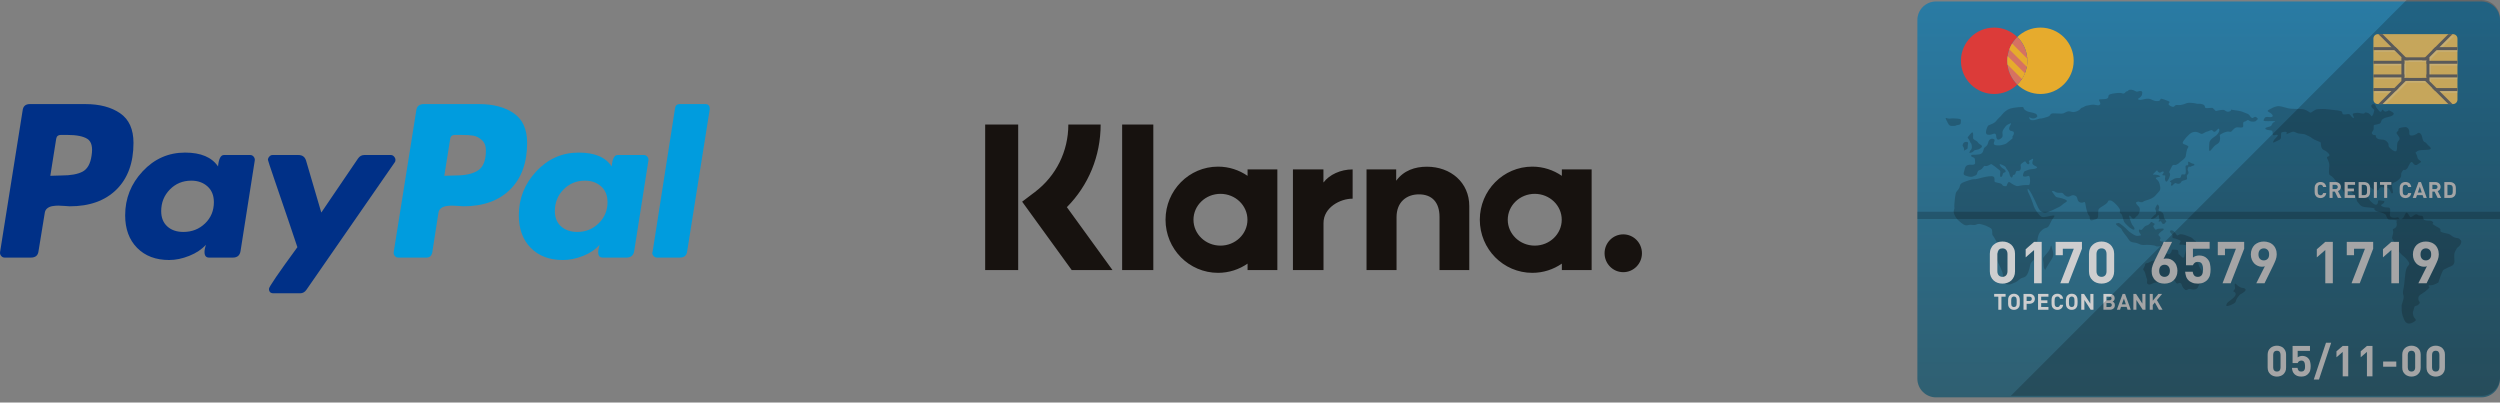 <svg width="236" height="38" viewBox="0 0 236 38" fill="none" xmlns="http://www.w3.org/2000/svg">
<rect x="0" y="0" width="236" height="38" fill="#808080" stroke="none"/>
<path d="M11.341 10.692C10.501 10.115 9.405 9.825 8.054 9.825H2.82C2.405 9.825 2.176 10.033 2.133 10.447L0.007 23.793C-0.015 23.924 0.017 24.044 0.105 24.153C0.192 24.262 0.301 24.316 0.432 24.316H2.918C3.354 24.316 3.594 24.11 3.638 23.695L4.226 20.097C4.248 19.922 4.324 19.781 4.455 19.672C4.586 19.563 4.75 19.491 4.946 19.459C5.142 19.426 5.327 19.41 5.502 19.41C5.676 19.41 5.883 19.421 6.124 19.443C6.363 19.464 6.516 19.475 6.582 19.475C8.457 19.475 9.929 18.947 10.998 17.889C12.066 16.831 12.601 15.365 12.601 13.489C12.601 12.202 12.181 11.27 11.341 10.692ZM8.643 14.699C8.533 15.463 8.25 15.964 7.792 16.204C7.334 16.444 6.68 16.564 5.829 16.564L4.75 16.596L5.306 13.096C5.349 12.857 5.491 12.737 5.731 12.737H6.353C7.225 12.737 7.858 12.862 8.25 13.113C8.643 13.364 8.773 13.893 8.643 14.699Z" fill="#003087"/>
<path d="M66.574 9.825H64.154C63.913 9.825 63.772 9.945 63.729 10.185L61.602 23.793L61.57 23.858C61.57 23.968 61.613 24.071 61.701 24.169C61.787 24.267 61.897 24.316 62.028 24.316H64.187C64.6 24.316 64.83 24.11 64.874 23.695L67 10.316V10.283C67 9.978 66.858 9.825 66.574 9.825Z" fill="#009CDE"/>
<path d="M37.33 15.092C37.33 14.983 37.286 14.879 37.2 14.781C37.112 14.683 37.014 14.634 36.905 14.634H34.386C34.146 14.634 33.95 14.743 33.798 14.961L30.33 20.064L28.891 15.157C28.782 14.809 28.542 14.634 28.171 14.634H25.718C25.608 14.634 25.51 14.683 25.424 14.781C25.336 14.879 25.293 14.983 25.293 15.092C25.293 15.136 25.505 15.779 25.93 17.022C26.356 18.265 26.814 19.606 27.304 21.046C27.795 22.485 28.051 23.248 28.073 23.335C26.285 25.778 25.391 27.086 25.391 27.26C25.391 27.544 25.532 27.686 25.816 27.686H28.335C28.575 27.686 28.771 27.577 28.924 27.359L37.265 15.321C37.309 15.277 37.33 15.201 37.33 15.092Z" fill="#003087"/>
<path d="M60.785 14.633H58.298C57.993 14.633 57.808 14.993 57.743 15.713C57.175 14.841 56.14 14.404 54.635 14.404C53.065 14.404 51.729 14.993 50.628 16.171C49.526 17.349 48.976 18.734 48.976 20.325C48.976 21.612 49.352 22.637 50.104 23.4C50.857 24.164 51.865 24.545 53.13 24.545C53.763 24.545 54.406 24.414 55.06 24.152C55.714 23.891 56.226 23.542 56.598 23.106C56.598 23.128 56.575 23.226 56.532 23.4C56.488 23.575 56.467 23.706 56.467 23.793C56.467 24.142 56.608 24.316 56.892 24.316H59.149C59.563 24.316 59.803 24.109 59.869 23.694L61.21 15.157C61.231 15.026 61.199 14.906 61.112 14.797C61.024 14.688 60.916 14.633 60.785 14.633ZM56.516 21.078C55.96 21.623 55.289 21.895 54.504 21.895C53.871 21.895 53.359 21.721 52.967 21.372C52.574 21.024 52.378 20.544 52.378 19.933C52.378 19.126 52.65 18.444 53.196 17.888C53.74 17.332 54.417 17.054 55.224 17.054C55.834 17.054 56.341 17.234 56.745 17.594C57.148 17.954 57.35 18.45 57.35 19.082C57.35 19.867 57.072 20.533 56.516 21.078Z" fill="#009CDE"/>
<path d="M23.624 14.633H21.138C20.833 14.633 20.648 14.993 20.582 15.713C19.993 14.841 18.957 14.404 17.474 14.404C15.904 14.404 14.568 14.993 13.467 16.171C12.366 17.349 11.815 18.734 11.815 20.325C11.815 21.612 12.192 22.637 12.944 23.4C13.697 24.164 14.705 24.545 15.97 24.545C16.58 24.545 17.213 24.414 17.867 24.152C18.521 23.891 19.045 23.542 19.437 23.106C19.35 23.367 19.306 23.596 19.306 23.793C19.306 24.142 19.448 24.316 19.732 24.316H21.989C22.403 24.316 22.643 24.109 22.708 23.694L24.049 15.157C24.071 15.026 24.038 14.906 23.951 14.797C23.864 14.688 23.755 14.633 23.624 14.633ZM19.355 21.094C18.799 21.629 18.117 21.895 17.311 21.895C16.678 21.895 16.171 21.721 15.79 21.372C15.408 21.024 15.217 20.544 15.217 19.933C15.217 19.126 15.49 18.444 16.035 17.888C16.58 17.332 17.256 17.054 18.063 17.054C18.674 17.054 19.181 17.234 19.585 17.594C19.988 17.954 20.19 18.45 20.19 19.082C20.19 19.889 19.912 20.56 19.355 21.094Z" fill="#003087"/>
<path d="M48.501 10.692C47.662 10.115 46.566 9.825 45.214 9.825H40.013C39.576 9.825 39.336 10.033 39.293 10.447L37.167 23.793C37.145 23.924 37.178 24.044 37.265 24.153C37.352 24.262 37.461 24.316 37.592 24.316H40.274C40.536 24.316 40.71 24.175 40.798 23.891L41.387 20.097C41.408 19.922 41.485 19.781 41.615 19.671C41.746 19.562 41.91 19.491 42.106 19.459C42.302 19.426 42.487 19.41 42.662 19.41C42.837 19.41 43.044 19.421 43.284 19.442C43.524 19.464 43.677 19.475 43.742 19.475C45.617 19.475 47.089 18.946 48.158 17.889C49.226 16.831 49.761 15.364 49.761 13.489C49.761 12.202 49.341 11.27 48.501 10.692ZM45.148 16.073C44.669 16.4 43.949 16.564 42.989 16.564L41.943 16.596L42.499 13.096C42.542 12.857 42.684 12.737 42.924 12.737H43.513C43.992 12.737 44.374 12.758 44.658 12.802C44.941 12.846 45.214 12.982 45.476 13.211C45.737 13.44 45.868 13.772 45.868 14.209C45.868 15.124 45.628 15.746 45.148 16.073Z" fill="#009CDE"/>
<path fill-rule="evenodd" clip-rule="evenodd" d="M96.117 25.497H93V11.756H96.117V25.497ZM103.901 11.756H100.851C100.851 14.284 99.702 16.605 97.698 18.124L96.49 19.039L101.172 25.497H105.021L100.713 19.555C102.755 17.498 103.901 14.731 103.901 11.756ZM108.873 25.493H105.93V11.758H108.873V25.493ZM117.77 15.992V16.6C116.975 16.052 116.016 15.73 114.982 15.73C112.245 15.73 110.026 17.974 110.026 20.743C110.026 23.511 112.245 25.756 114.982 25.756C116.016 25.756 116.975 25.434 117.77 24.886V25.493H120.582V15.992H117.77ZM117.76 20.743C117.76 22.093 116.62 23.187 115.212 23.187C113.805 23.187 112.664 22.093 112.664 20.743C112.664 19.393 113.805 18.299 115.212 18.299C116.62 18.299 117.76 19.393 117.76 20.743ZM147.438 16.6V15.992H150.25V25.493H147.438V24.886C146.643 25.434 145.684 25.756 144.65 25.756C141.913 25.756 139.694 23.511 139.694 20.743C139.694 17.974 141.913 15.73 144.65 15.73C145.684 15.73 146.643 16.052 147.438 16.6ZM144.88 23.187C146.288 23.187 147.428 22.093 147.428 20.743C147.428 19.393 146.288 18.299 144.88 18.299C143.473 18.299 142.332 19.393 142.332 20.743C142.332 22.093 143.473 23.187 144.88 23.187ZM151.471 23.908C151.471 22.922 152.261 22.123 153.235 22.123C154.21 22.123 155 22.922 155 23.908C155 24.894 154.21 25.693 153.235 25.693C152.261 25.693 151.471 24.894 151.471 23.908ZM134.697 15.737C133.573 15.737 132.51 16.09 131.8 17.063V15.993H129V25.493H131.834V20.5C131.834 19.055 132.792 18.348 133.945 18.348C135.181 18.348 135.891 19.095 135.891 20.48V25.493H138.7V19.451C138.7 17.24 136.962 15.737 134.697 15.737ZM124.932 15.992V17.23C125.496 16.488 126.547 15.993 127.689 15.993V18.758L127.68 18.757L127.673 18.757L127.666 18.756L127.655 18.756C126.543 18.756 124.939 19.561 124.939 21.057V25.493H122.053V15.992H124.932Z" fill="#17120F"/>
<path d="M236 1.888V35.754C236 36.718 235.207 37.511 234.243 37.511H182.757C181.793 37.511 181 36.718 181 35.754V1.888C181 0.923 181.793 0.139 182.757 0.139H234.243C235.207 0.139 236 0.923 236 1.888Z" fill="url(#paint0_linear_31_1151)"/>
<g opacity="0.2">
<path d="M213.159 11.232C213.04 11.099 212.966 10.98 212.817 11.047C212.669 11.113 212.669 11.21 212.513 11.091C212.357 10.972 212.424 10.831 212.074 10.705C211.725 10.579 211.651 10.504 211.272 10.452C210.893 10.4 210.618 10.348 210.596 10.348C210.574 10.348 210.678 10.415 210.529 10.489C210.381 10.564 210.262 10.579 210.113 10.482C209.964 10.386 209.972 10.356 209.719 10.378C209.467 10.4 209.318 10.46 209.207 10.475C209.095 10.489 209.207 10.467 209.036 10.348C208.865 10.229 208.984 10.163 208.687 10.185C208.389 10.207 208.263 10.221 208.189 10.181C208.114 10.14 208.204 9.932 207.914 9.843C207.624 9.754 207.565 9.821 207.416 9.798C207.268 9.776 207.275 9.739 206.851 9.709C206.428 9.68 206.45 9.746 206.161 9.836C205.871 9.925 205.797 9.925 205.529 9.91C205.262 9.895 205.328 10.059 205.165 10.081C205.001 10.103 204.742 9.94 204.712 9.843C204.682 9.747 204.935 9.643 204.712 9.553C204.489 9.464 204.073 9.293 203.991 9.323C203.909 9.353 203.954 9.487 203.805 9.524C203.657 9.561 203.464 9.561 203.233 9.457C203.003 9.353 202.914 9.301 202.669 9.32C202.424 9.338 202.29 9.412 202.082 9.427C201.874 9.442 201.747 9.353 201.889 9.286C202.03 9.219 202.208 9.018 202.208 8.922C202.208 8.825 202.312 8.617 202.074 8.595C201.837 8.573 201.792 8.736 201.569 8.595C201.346 8.454 201.057 8.446 200.975 8.491C200.893 8.536 200.893 8.61 200.752 8.632C200.611 8.654 200.663 8.781 200.492 8.825C200.321 8.87 200.343 8.736 199.949 8.773C199.556 8.81 199.177 8.862 199.08 8.974C198.984 9.085 199.103 9.212 198.894 9.308C198.686 9.405 198.211 9.33 198.152 9.412C198.092 9.494 198.412 9.776 198.196 9.903C197.981 10.029 197.847 9.813 197.349 9.903C196.851 9.992 196.911 9.977 196.725 10.088C196.539 10.2 196.502 10.125 196.391 10.281C196.279 10.437 195.945 10.579 195.715 10.579C195.484 10.579 195.388 10.438 195.091 10.556C194.794 10.675 194.838 10.757 194.37 10.72C193.902 10.683 193.709 10.69 193.62 10.75C193.53 10.809 193.53 10.958 193.3 11.025C193.07 11.091 192.713 11.21 192.624 11.188C192.535 11.166 192.23 11.314 192.022 11.337C191.814 11.359 191.695 11.344 191.629 11.262C191.562 11.181 191.487 11.039 191.591 11.084C191.695 11.129 191.785 11.188 191.97 11.181C192.156 11.173 192.364 11.025 192.319 10.943C192.275 10.861 192.312 10.742 191.948 10.653C191.584 10.564 191.428 10.579 191.153 10.378C190.878 10.178 191.257 10.044 190.536 10.118C189.816 10.193 189.623 10.267 189.333 10.482C189.043 10.698 188.984 10.883 188.687 11.143C188.389 11.403 188.493 11.478 188.122 11.663C187.75 11.849 187.691 11.76 187.58 12.042C187.468 12.325 187.394 12.652 187.624 12.711C187.854 12.77 188.092 12.666 188.211 12.622C188.33 12.577 188.419 12.659 188.434 12.793C188.449 12.927 188.456 13.149 188.605 13.179C188.753 13.209 189.066 13.001 189.051 12.785C189.036 12.57 188.984 12.421 189.132 12.206C189.281 11.99 189.378 11.834 189.534 11.76C189.69 11.686 189.905 11.552 189.823 11.723C189.742 11.894 189.593 12.094 189.697 12.265C189.801 12.436 190.039 12.317 190.098 12.488C190.158 12.659 190.017 12.822 189.979 12.882C189.942 12.941 190.069 13.016 189.898 13.135C189.727 13.253 189.615 13.38 189.43 13.521C189.244 13.662 188.694 13.759 188.568 13.729C188.441 13.699 188.233 13.729 188.219 13.558C188.204 13.387 188.404 13.201 188.196 13.12C187.988 13.038 187.758 13.149 187.691 13.439C187.624 13.729 187.52 13.781 187.349 13.922C187.178 14.063 187.32 14.494 186.822 14.576C186.324 14.658 186.042 14.539 186.079 14.717C186.116 14.895 186.428 14.784 186.436 15.081C186.443 15.378 186.517 15.482 186.302 15.542C186.086 15.601 186.034 15.49 185.745 15.586C185.455 15.683 185.47 16.047 185.41 16.203C185.351 16.359 185.321 16.5 185.514 16.567C185.708 16.634 186.02 16.753 186.25 16.656C186.48 16.559 186.614 16.544 186.644 16.366C186.673 16.188 186.748 16.076 186.904 16.047C187.06 16.017 187.164 15.839 187.253 15.735C187.342 15.631 187.253 15.668 187.483 15.675C187.714 15.683 187.929 15.438 188.011 15.504C188.092 15.571 188.338 15.713 188.494 15.861C188.65 16.01 188.865 16.054 188.828 16.277C188.791 16.5 188.776 16.758 188.924 16.692C189.073 16.626 189.021 16.426 189.118 16.329C189.214 16.233 189.34 16.322 189.326 16.151C189.311 15.98 189.058 15.935 188.924 15.779C188.791 15.623 188.687 15.452 188.85 15.504C189.013 15.556 189.326 15.697 189.355 15.816C189.385 15.935 189.66 16.18 189.69 16.411C189.719 16.641 189.883 16.849 189.957 16.73C190.031 16.611 189.964 16.522 190.128 16.493C190.291 16.463 190.232 16.344 190.321 16.188C190.41 16.032 190.655 16.262 190.745 15.972C190.834 15.683 190.633 15.583 190.856 15.425C191.079 15.267 191.175 15.163 191.242 15.304C191.309 15.445 191.48 15.594 191.562 15.445C191.643 15.296 191.413 15.252 191.606 15.14C191.799 15.029 191.97 14.895 191.918 15.088C191.866 15.281 191.792 15.408 191.926 15.542C192.06 15.675 192.453 15.757 192.238 15.876C192.022 15.995 191.71 15.928 191.421 16.054C191.131 16.18 191.086 16.121 191.012 16.359C190.938 16.596 190.93 16.671 191.175 16.671C191.42 16.671 191.532 16.5 191.599 16.715C191.666 16.931 191.651 17.414 191.547 17.458C191.443 17.503 191.398 17.436 190.938 17.488C190.477 17.54 190.499 17.652 190.128 17.466C189.756 17.28 189.667 17.05 189.533 17.28C189.4 17.51 189.496 17.628 189.206 17.569C188.917 17.51 189.125 17.384 188.738 17.288C188.352 17.191 188.278 17.221 188.278 17.05C188.278 16.879 188.33 16.656 188.025 16.634C187.721 16.612 187.186 16.738 186.747 16.864C186.309 16.991 186.398 16.834 185.893 17.013C185.388 17.191 185.076 17.25 185.024 17.525C184.972 17.8 184.801 17.956 184.689 18.105C184.578 18.253 184.518 18.907 184.489 19.308C184.459 19.71 184.563 19.524 184.452 19.821C184.34 20.118 184.652 20.586 184.778 20.712C184.905 20.839 185.313 21.24 185.573 21.27C185.833 21.299 185.811 21.173 186.212 21.233C186.614 21.292 186.606 21.062 187.015 21.166C187.423 21.27 187.572 21.344 187.81 21.47C188.047 21.597 188.07 21.701 188.07 22.005C188.07 22.31 188.085 22.08 188.3 22.511C188.516 22.941 188.894 23.343 188.672 23.714C188.449 24.086 188.352 24.152 188.493 24.502C188.634 24.851 189.028 25.557 189.073 25.913C189.117 26.27 189.006 26.292 189.051 26.508C189.095 26.723 189.496 26.961 189.86 26.812C190.224 26.664 190.336 26.656 190.633 26.381C190.93 26.107 191.227 26.315 191.45 25.742C191.673 25.17 191.599 25.104 191.695 24.873C191.792 24.643 192.372 24.309 192.394 23.892C192.416 23.477 192.267 23.164 192.319 22.763C192.371 22.362 192.409 22.013 192.795 21.694C193.181 21.374 193.27 21.686 193.538 21.084C193.805 20.483 194.125 20.334 193.828 20.341C193.53 20.349 192.951 20.587 192.706 20.453C192.461 20.319 192.059 19.71 191.978 19.427C191.896 19.145 191.926 19.286 191.785 18.885C191.643 18.484 191.51 18.276 191.45 18.12C191.391 17.964 191.354 17.689 191.532 17.912C191.71 18.135 191.881 18.469 192.119 18.982C192.357 19.494 192.498 19.888 192.706 19.97C192.914 20.052 192.981 20.148 193.293 20.022C193.605 19.896 193.716 19.881 194.014 19.717C194.311 19.554 194.489 19.524 194.704 19.309C194.92 19.093 195.41 19.004 194.868 18.796C194.326 18.588 194.14 18.707 193.984 18.469C193.828 18.231 193.575 17.994 193.806 18.031C194.036 18.068 193.947 18.135 194.207 18.187C194.467 18.239 194.653 18.122 194.794 18.31C194.935 18.499 195.173 18.633 195.395 18.529C195.618 18.424 195.708 18.365 195.945 18.499C196.183 18.633 196.027 19.011 196.384 19.115C196.74 19.219 196.8 18.833 196.874 19.323C196.948 19.814 197.09 20.267 197.216 20.364C197.342 20.46 197.149 20.906 197.55 20.787C197.951 20.668 198.07 20.683 198.07 20.267C198.07 19.851 198.055 19.747 198.271 19.598C198.486 19.45 198.783 19.301 198.917 19.145C199.051 18.989 198.969 18.892 199.236 18.922C199.504 18.952 200.165 19.695 200.135 19.851C200.106 20.007 200.076 20.066 200.202 20.163C200.329 20.259 200.321 20.289 200.418 20.638C200.514 20.988 200.492 20.936 200.797 21.262C201.101 21.589 201.532 21.82 201.495 21.582C201.458 21.344 201.309 21.374 201.175 20.995C201.042 20.616 200.886 20.274 201.064 20.371C201.242 20.468 201.19 20.609 201.376 20.639C201.562 20.668 201.592 20.453 201.733 20.386C201.874 20.319 202.127 19.777 201.926 19.539C201.725 19.301 201.517 19.138 201.725 19.064C201.933 18.989 201.837 19.041 202.082 19.086C202.327 19.13 202.253 19.011 202.55 18.93C202.847 18.848 203.278 18.714 203.508 18.417C203.739 18.12 203.991 18.031 203.924 17.637C203.858 17.243 203.768 17.072 203.627 16.968C203.486 16.864 203.479 16.79 203.605 16.745C203.731 16.701 204.058 16.693 203.872 16.597C203.687 16.5 203.776 16.552 203.56 16.5C203.345 16.448 203.115 16.552 203.308 16.374C203.501 16.196 203.649 16.047 203.649 16.047C203.649 16.047 203.597 16.084 203.724 16.218C203.85 16.352 203.932 16.292 203.991 16.263C204.051 16.233 204.229 16.107 204.251 16.248C204.274 16.389 204.021 16.493 204.17 16.545C204.318 16.597 204.452 16.463 204.393 16.731C204.333 16.998 204.452 17.243 204.578 17.11C204.705 16.976 204.89 16.582 204.853 16.419C204.816 16.255 204.69 16.337 204.861 16.04C205.031 15.742 205.031 15.534 205.262 15.572C205.492 15.609 205.715 15.386 205.804 15.297C205.893 15.208 206.272 14.999 206.332 14.747C206.391 14.494 206.361 14.457 206.443 14.167C206.525 13.878 206.703 13.878 206.48 13.744C206.257 13.61 206.086 13.64 206.049 13.491C206.012 13.343 206.644 12.622 206.919 12.511C207.193 12.399 207.387 12.451 207.572 12.533C207.758 12.615 207.817 12.696 207.988 12.592C208.159 12.488 208.271 12.429 208.367 12.421C208.464 12.414 208.731 12.213 208.843 12.303C208.954 12.392 208.969 12.488 209.103 12.429C209.236 12.369 209.415 12.057 209.474 12.169C209.534 12.28 209.519 12.414 209.355 12.629C209.192 12.845 209.051 12.882 208.843 13.053C208.635 13.224 208.553 13.402 208.553 13.558C208.553 13.714 208.494 14.234 208.575 14.242C208.657 14.249 208.679 14.227 208.895 13.952C209.11 13.677 209.222 13.662 209.363 13.558C209.504 13.454 209.556 13.328 209.578 13.083C209.601 12.837 209.444 12.778 209.675 12.652C209.905 12.525 210.18 12.392 210.41 12.429C210.641 12.466 210.589 12.459 210.76 12.288C210.93 12.117 211.049 12.005 211.228 12.02C211.406 12.035 211.696 12.072 211.74 11.983C211.785 11.894 211.748 11.82 211.755 11.693C211.762 11.567 211.748 11.515 211.918 11.47C212.089 11.426 212.082 11.366 212.164 11.337C212.245 11.307 212.297 11.396 212.431 11.448C212.565 11.5 212.892 11.507 212.966 11.411C213.04 11.314 213.159 11.232 213.159 11.232Z" fill="#040000"/>
<path d="M206.636 15.275C206.733 15.31 206.918 15.46 207.03 15.453C207.141 15.445 207.201 15.594 207.112 15.609C207.022 15.624 206.725 15.765 206.725 15.765C206.725 15.765 206.636 15.653 206.584 15.765C206.532 15.876 206.502 15.958 206.517 16.025C206.532 16.092 206.636 16.285 206.577 16.382C206.517 16.478 206.436 16.53 206.436 16.649C206.436 16.768 206.51 16.894 206.406 16.946C206.302 16.998 206.198 17.013 206.109 17.043C206.02 17.073 205.953 17.08 205.916 17.162C205.878 17.243 205.789 17.362 205.604 17.355C205.418 17.347 205.418 17.199 205.247 17.34C205.076 17.481 205.069 17.563 204.979 17.526C204.89 17.488 204.957 17.436 204.979 17.295C205.002 17.154 204.675 17.191 204.972 17.028C205.269 16.864 205.269 16.842 205.47 16.812C205.67 16.783 205.782 16.879 205.864 16.708C205.945 16.538 205.864 16.471 206.027 16.463C206.191 16.456 206.294 16.53 206.324 16.344C206.354 16.159 206.332 16.003 206.324 15.884C206.317 15.765 206.272 15.653 206.406 15.609C206.54 15.564 206.554 15.646 206.569 15.542C206.584 15.438 206.495 15.223 206.636 15.275Z" fill="#040000"/>
<path d="M203.649 19.301C203.791 19.323 203.857 19.576 203.813 19.68C203.768 19.784 203.724 19.903 203.85 19.925C203.976 19.947 204.066 19.962 204.066 20.051C204.066 20.14 204.118 19.955 204.214 20.192C204.311 20.43 204.222 20.467 204.333 20.645C204.444 20.824 204.578 20.913 204.422 21.002C204.266 21.091 204.385 21.188 204.222 21.136C204.058 21.084 204.125 21.113 204.043 20.957C203.962 20.802 203.91 20.928 203.835 20.92C203.761 20.913 203.739 20.913 203.798 20.809C203.858 20.705 203.887 20.712 203.821 20.593C203.754 20.475 203.858 20.333 203.761 20.311C203.665 20.289 203.635 20.452 203.464 20.556C203.293 20.66 203.041 20.69 203.048 20.653C203.055 20.616 203.152 20.564 203.308 20.371C203.464 20.177 203.561 20.296 203.531 19.999C203.501 19.702 203.397 19.784 203.494 19.576C203.59 19.368 203.649 19.301 203.649 19.301Z" fill="#040000"/>
<path d="M203.174 20.988C203.286 21.1 203.434 21.069 203.389 21.181C203.345 21.292 203.213 21.307 203.286 21.418C203.36 21.53 203.427 21.693 203.523 21.678C203.62 21.664 203.612 21.589 203.85 21.589C204.088 21.589 204.236 21.537 204.251 21.634C204.266 21.73 204.147 21.738 203.991 21.879C203.835 22.02 203.679 22.161 203.806 22.25C203.932 22.34 203.984 22.503 203.939 22.562C203.895 22.622 203.85 22.681 203.954 22.756C204.058 22.83 204.556 22.808 204.437 22.986C204.318 23.164 204.028 23.261 203.724 23.268C203.419 23.276 203.664 23.187 203.047 23.127C202.431 23.068 202.327 23.224 201.896 23.016C201.465 22.808 201.183 22.986 200.945 22.607C200.707 22.228 200.804 22.414 200.507 22.02C200.21 21.627 200.351 21.627 200.098 21.47C199.845 21.314 199.63 21.091 199.801 21.091C199.972 21.091 199.89 20.891 200.418 21.329C200.945 21.767 200.804 21.745 201.19 22.005C201.577 22.265 201.703 22.295 201.844 22.265C201.985 22.236 202.193 22.265 202.059 22.095C201.926 21.924 201.851 21.708 201.963 21.671C202.074 21.634 202.067 21.82 202.253 21.619C202.438 21.419 202.438 21.366 202.602 21.3C202.765 21.233 202.676 21.3 202.832 21.203C202.988 21.106 203.048 20.861 203.174 20.988Z" fill="#040000"/>
<path d="M205.217 21.849C205.298 21.953 205.433 22.087 205.492 22.198C205.551 22.31 205.663 22.104 205.878 22.11C206.094 22.116 206.413 22.235 206.547 22.295C206.681 22.354 206.911 22.391 207.052 22.584C207.193 22.778 207.297 22.666 207.305 22.859C207.312 23.052 207.342 23.03 207.468 23.142C207.594 23.253 207.617 23.461 207.394 23.372C207.171 23.283 207.104 22.978 206.866 23.008C206.629 23.038 206.725 23.105 206.54 23.142C206.354 23.179 206.272 23.112 206.049 23.097C205.826 23.082 205.663 23.156 205.767 22.956C205.871 22.755 205.945 22.748 205.581 22.599C205.217 22.451 205.076 22.525 205.076 22.369C205.076 22.213 205.135 22.198 204.994 22.064C204.853 21.93 204.808 21.834 204.898 21.767C204.987 21.7 205.165 21.782 205.217 21.849Z" fill="#040000"/>
<path d="M205.648 23.989C205.893 24.115 205.99 24.368 206.109 24.323C206.228 24.279 206.183 24.204 206.272 23.937C206.361 23.669 206.369 23.394 206.48 23.506C206.592 23.617 206.488 23.835 206.666 23.904C206.844 23.974 206.881 24.026 206.919 24.234C206.956 24.442 206.993 24.375 207.179 24.591C207.364 24.806 207.531 24.769 207.563 25.014C207.595 25.259 207.907 25.512 207.922 25.765C207.936 26.017 207.981 26.195 207.795 26.515C207.609 26.834 207.535 26.998 207.476 27.131C207.416 27.265 207.238 27.332 207.045 27.332C206.852 27.332 206.74 27.25 206.621 27.28C206.502 27.31 206.421 27.458 206.28 27.354C206.139 27.25 206.057 27.117 206.012 27.035C205.968 26.953 205.945 26.678 205.737 26.708C205.529 26.738 205.559 26.842 205.433 26.708C205.306 26.574 205.396 26.463 205.024 26.403C204.653 26.344 204.556 26.314 204.4 26.351C204.244 26.389 204.08 26.441 203.91 26.574C203.739 26.708 203.471 26.641 203.323 26.708C203.174 26.775 202.951 26.924 202.788 26.834C202.624 26.745 202.684 26.701 202.691 26.493C202.698 26.285 202.684 26.426 202.58 26.069C202.476 25.713 202.52 25.765 202.424 25.594C202.327 25.423 202.253 25.505 202.387 25.259C202.52 25.014 202.476 24.962 202.55 24.881C202.624 24.799 202.691 24.903 202.944 24.732C203.196 24.561 203.271 24.636 203.501 24.546C203.731 24.457 203.783 24.116 203.924 24.011C204.066 23.907 204.103 23.826 204.207 23.826C204.311 23.826 204.43 23.885 204.615 23.959C204.801 24.034 204.764 24.041 204.92 23.87C205.076 23.699 204.92 23.536 205.202 23.566C205.485 23.595 205.589 23.551 205.626 23.714C205.663 23.877 205.648 23.989 205.648 23.989Z" fill="#040000"/>
<path d="M210.804 27.496C210.953 27.302 211.027 27.28 210.975 27.057C210.923 26.834 210.938 26.66 211.131 26.858C211.324 27.057 211.54 27.169 211.688 27.176C211.837 27.184 212.193 27.295 211.829 27.57C211.465 27.845 211.532 27.652 211.242 28.06C210.953 28.469 211.176 28.476 210.826 28.677C210.477 28.878 210.091 28.967 210.165 28.788C210.24 28.61 210.202 28.61 210.522 28.372C210.841 28.135 211.049 27.956 211.049 27.756C211.049 27.555 210.804 27.496 210.804 27.496Z" fill="#040000"/>
<path d="M193.063 25.49C192.929 25.297 192.929 25.237 192.914 24.925C192.899 24.613 192.795 24.465 192.914 24.286C193.033 24.108 193.345 23.811 193.464 23.603C193.583 23.395 193.612 22.949 193.687 23.35C193.761 23.751 193.999 23.989 193.642 24.524C193.285 25.059 193.063 25.49 193.063 25.49Z" fill="#040000"/>
<path d="M185.915 14.435C185.886 14.376 186.019 14.182 186.019 14.182C186.019 14.182 186.183 14.093 186.138 13.766C186.094 13.439 186.064 13.633 185.945 13.32C185.826 13.008 185.648 13.068 185.826 12.86C186.005 12.652 186.213 12.34 186.257 12.592C186.302 12.845 186.198 13.008 186.302 13.127C186.406 13.246 186.614 13.271 186.733 13.466C186.851 13.662 187.327 13.736 186.97 13.989C186.614 14.242 186.45 14.078 186.317 14.257C186.183 14.435 185.915 14.435 185.915 14.435Z" fill="#040000"/>
<path d="M185.44 14.197C185.678 14.063 185.764 14.093 185.751 13.855C185.737 13.617 185.9 13.409 185.648 13.395C185.395 13.38 185.321 13.528 185.291 13.632C185.261 13.736 185.261 13.766 185.336 13.87C185.41 13.974 185.425 14.123 185.395 14.197C185.366 14.271 185.44 14.197 185.44 14.197Z" fill="#040000"/>
<path d="M184.578 11.878C184.771 11.745 185.083 11.864 185.098 11.581C185.113 11.299 185.187 11.224 184.756 11.195C184.325 11.165 184.325 11.165 184.058 11.195C183.79 11.225 183.538 10.957 183.746 11.358C183.954 11.759 183.984 11.849 184.147 11.878C184.311 11.908 184.578 11.878 184.578 11.878Z" fill="#040000"/>
<path d="M214.489 10.809C214.257 10.544 213.88 10.527 214.177 10.364C214.474 10.2 214.652 10.096 214.935 10.037C215.217 9.977 215.514 10.096 215.975 10.215C216.436 10.334 217.179 10.23 217.52 10.334C217.862 10.438 218.026 10.646 218.13 10.631C218.234 10.616 218.531 10.304 218.828 10.304C219.125 10.304 219.274 10.259 219.883 10.334C220.492 10.408 221.086 10.438 221.101 10.586C221.116 10.735 221.116 10.809 221.339 10.809C221.562 10.809 221.755 10.676 221.889 10.884C222.023 11.092 222.231 11.24 222.201 11.077C222.171 10.914 222.023 10.78 222.141 10.72C222.26 10.661 222.602 10.631 222.691 10.661C222.78 10.691 223.063 10.735 223.152 10.72C223.241 10.706 223.182 10.557 223.479 10.646C223.776 10.735 223.82 10.958 223.88 10.973C223.939 10.988 224.073 10.744 224.088 10.584C224.103 10.423 224.237 10.423 223.969 10.215C223.702 10.007 223.943 9.754 224.134 9.844C224.326 9.933 224.207 10.052 224.4 10.245C224.593 10.438 224.623 10.601 224.757 10.542C224.89 10.483 224.816 10.23 224.994 10.423C225.173 10.616 225.217 10.519 225.381 10.486C225.544 10.453 225.41 10.349 225.604 10.453C225.797 10.557 226.124 10.676 225.886 10.869C225.648 11.062 225.292 11.032 225.039 11.181C224.786 11.329 224.861 11.285 224.786 11.463C224.712 11.641 224.742 11.656 224.445 11.731C224.147 11.805 224.058 11.745 224.073 11.998C224.088 12.251 224.058 12.28 223.954 12.414C223.85 12.548 223.91 12.667 224.029 12.726C224.147 12.786 224.281 12.682 224.281 12.86C224.281 13.038 224.504 13.172 224.801 13.172C225.098 13.172 225.232 13.246 225.41 13.469C225.589 13.692 225.336 13.707 225.633 13.989C225.93 14.271 226.213 14.405 226.257 14.153C226.302 13.9 226.257 13.841 226.302 13.543C226.346 13.246 226.629 13.217 226.48 12.949C226.332 12.682 226.109 12.563 226.317 12.414C226.525 12.265 226.272 12.128 226.629 12.056C226.985 11.983 227.223 11.924 227.372 12.191C227.52 12.459 227.357 12.637 227.505 12.756C227.654 12.875 228.115 12.696 228.204 12.592C228.293 12.488 228.546 12.503 228.635 12.89C228.724 13.276 228.783 13.38 228.917 13.425C229.051 13.469 229.051 13.558 229.214 13.707C229.378 13.855 229.69 14.093 229.214 14.138C228.739 14.182 228.352 14.123 228.174 14.286C227.996 14.45 227.981 14.331 228.1 14.554C228.219 14.777 228.129 14.628 228.219 14.91C228.308 15.193 228.754 15.193 228.427 15.386C228.1 15.579 228.159 15.624 227.966 15.564C227.773 15.505 227.728 15.078 227.505 15.425C227.282 15.772 227.312 15.906 227.119 16.01C226.926 16.114 226.911 15.906 226.733 16.233C226.554 16.56 226.837 16.59 226.436 16.961C226.034 17.332 225.841 17.154 225.812 17.466C225.782 17.778 225.975 18.15 225.871 18.224C225.767 18.298 225.782 18.283 225.663 18.076C225.544 17.867 225.604 17.749 225.188 17.719C224.771 17.689 224.801 17.585 224.638 17.763C224.474 17.942 224.697 18.001 224.237 17.942C223.776 17.882 223.716 17.332 223.627 17.971C223.538 18.61 223.523 18.685 223.672 18.863C223.82 19.041 224.222 19.472 224.4 19.279C224.578 19.086 224.355 18.848 224.697 18.922C225.039 18.997 225.128 18.907 225.069 19.101C225.009 19.294 224.549 19.324 224.92 19.502C225.292 19.68 225.604 19.472 225.633 19.755C225.663 20.037 225.589 20.111 225.604 20.275C225.618 20.438 225.693 20.557 226.034 20.557C226.376 20.557 226.361 20.423 226.45 20.602C226.54 20.78 226.822 20.691 226.941 20.438C227.06 20.185 227.149 19.903 227.327 20.2C227.505 20.497 227.535 20.557 227.713 20.438C227.892 20.319 227.892 20.319 227.892 20.319C227.892 20.319 228.085 20.141 228.248 20.289C228.412 20.438 228.679 20.274 228.739 20.483C228.798 20.69 228.709 20.72 228.962 20.794C229.214 20.869 229.511 20.75 229.66 20.958C229.809 21.166 229.407 21.032 229.838 21.285C230.269 21.537 230.403 21.567 230.373 21.731C230.344 21.894 230.462 21.924 230.849 22.013C231.235 22.102 231.176 22.058 231.488 22.295C231.8 22.533 232.052 22.429 232.156 22.548C232.26 22.667 232.439 22.696 232.29 23.023C232.142 23.35 231.993 23.276 231.874 23.529C231.755 23.781 231.651 23.841 231.681 24.286C231.711 24.732 231.726 24.688 231.636 24.91C231.547 25.133 231.22 25.163 230.953 25.326C230.685 25.49 230.671 25.356 230.492 25.802C230.314 26.248 230.418 26.01 230.269 26.396C230.121 26.783 230.329 26.59 229.898 26.812C229.467 27.035 229.303 26.842 229.259 26.976C229.214 27.11 229.512 27.006 229.2 27.288C228.887 27.57 228.754 27.645 228.561 27.763C228.367 27.882 228.249 28.016 228.293 28.269C228.338 28.521 228.561 28.506 228.308 28.744C228.055 28.982 227.951 28.744 227.877 29.13C227.803 29.517 227.728 29.338 227.803 29.739C227.877 30.141 228.263 30.141 227.907 30.364C227.55 30.587 227.164 30.691 226.941 30.156C226.718 29.621 226.718 29.413 226.718 29.056C226.718 28.7 226.673 28.967 226.852 28.358C227.03 27.749 226.733 27.956 226.881 27.288C227.03 26.619 227 25.906 227.149 25.416C227.297 24.925 227.624 25.059 227.297 24.613C226.971 24.168 226.911 24.242 226.629 23.945C226.347 23.648 226.525 23.707 226.361 23.35C226.198 22.994 226.094 23.023 225.96 22.756C225.826 22.488 225.752 22.578 225.886 22.132C226.02 21.686 225.722 21.701 226.02 21.567C226.317 21.434 226.272 21.107 226.228 20.988C226.183 20.869 226.451 20.824 226.035 20.765C225.618 20.706 225.5 20.839 225.351 20.587C225.202 20.334 225.321 20.289 225.009 20.141C224.697 19.992 224.356 19.992 224.237 19.873C224.118 19.754 224.118 19.754 224.118 19.754C224.118 19.754 224.341 19.665 223.835 19.606C223.33 19.546 222.959 19.606 222.706 19.249C222.453 18.892 222.513 19.101 222.453 18.774C222.394 18.447 222.32 18.447 222.082 18.239C221.844 18.031 221.844 17.912 221.621 17.823C221.398 17.733 221.354 17.763 221.354 17.808C221.354 17.852 221.339 18.031 221.547 18.194C221.755 18.358 221.77 18.506 221.77 18.58C221.77 18.655 221.488 18.744 221.488 18.744C221.488 18.744 221.488 18.655 221.398 18.447C221.309 18.239 221.28 18.135 221.101 17.882C220.923 17.63 220.878 17.6 220.878 17.6C220.878 17.6 220.67 17.273 220.314 16.842C219.957 16.411 219.853 16.679 219.853 16.188C219.853 15.698 219.942 15.698 219.853 15.356C219.764 15.015 219.556 14.851 219.734 14.792C219.912 14.732 220.016 14.643 219.69 14.361C219.363 14.079 219.244 14.227 219.125 13.841C219.006 13.454 219.259 13.484 218.768 13.306C218.278 13.127 218.219 12.979 217.996 12.875C217.773 12.771 217.639 12.712 217.639 12.712C217.639 12.712 217.684 12.667 217.149 12.622C216.614 12.578 216.673 12.325 216.272 12.489C215.871 12.652 215.811 12.682 215.811 12.682C215.811 12.682 216.034 12.414 215.648 12.444C215.262 12.474 215.351 12.563 215.336 12.741C215.321 12.92 215.38 13.128 215.113 13.232C214.845 13.336 214.459 13.618 214.608 13.321C214.756 13.024 215.128 12.816 214.994 12.741C214.86 12.667 214.578 12.905 214.548 12.667C214.518 12.429 214.578 12.31 214.266 12.296C213.954 12.281 213.701 12.147 213.939 12.043C214.177 11.939 214.4 11.983 214.474 11.731C214.548 11.478 215.098 11.419 214.489 11.434C213.88 11.448 213.612 11.448 213.687 11.33C213.761 11.211 213.731 10.988 214.162 11.047C214.593 11.107 214.593 10.928 214.489 10.809Z" fill="#040000"/>
</g>
<path d="M190.12 23.471C190.055 23.324 189.973 23.201 189.867 23.103C189.753 23.005 189.63 22.931 189.483 22.874C189.344 22.825 189.189 22.801 189.033 22.801C188.87 22.801 188.715 22.825 188.576 22.874C188.56 22.882 188.535 22.891 188.519 22.899C188.404 22.956 188.29 23.021 188.2 23.103C188.085 23.201 188.004 23.324 187.938 23.471C187.873 23.61 187.84 23.781 187.84 23.961V25.612C187.84 25.8 187.873 25.963 187.938 26.111C188.004 26.258 188.085 26.372 188.2 26.478C188.306 26.576 188.437 26.65 188.576 26.699C188.715 26.748 188.87 26.773 189.033 26.773C189.107 26.773 189.189 26.764 189.262 26.756C189.336 26.74 189.417 26.723 189.483 26.699C189.63 26.65 189.753 26.576 189.867 26.478C189.973 26.372 190.055 26.258 190.12 26.111C190.186 25.963 190.218 25.8 190.218 25.612V23.961C190.218 23.781 190.186 23.61 190.12 23.471ZM189.507 25.604C189.507 25.775 189.458 25.898 189.377 25.996C189.295 26.078 189.197 26.127 189.074 26.135H189.033C188.886 26.135 188.772 26.086 188.682 25.996C188.6 25.898 188.551 25.776 188.551 25.604V23.978C188.551 23.945 188.551 23.92 188.56 23.896C188.56 23.888 188.568 23.88 188.568 23.88C188.576 23.757 188.617 23.667 188.682 23.585C188.698 23.569 188.715 23.553 188.731 23.544C188.813 23.471 188.911 23.446 189.033 23.446C189.172 23.446 189.287 23.487 189.377 23.585C189.459 23.683 189.508 23.814 189.508 23.978L189.507 25.604Z" fill="#CECECF"/>
<path d="M192.016 22.833L191.224 23.528V24.296L192.016 23.601V26.739H192.736V22.833H192.016Z" fill="#CECECF"/>
<path d="M194.051 22.833V24.092H194.73V23.479H195.767L194.492 26.739H195.269L196.536 23.479V22.833H194.051Z" fill="#CECECF"/>
<path d="M199.478 23.471C199.412 23.324 199.331 23.201 199.224 23.103C199.11 23.005 198.987 22.931 198.84 22.874C198.693 22.825 198.546 22.801 198.391 22.801C198.227 22.801 198.072 22.825 197.933 22.874C197.786 22.931 197.663 23.005 197.557 23.103C197.443 23.201 197.353 23.324 197.296 23.471C197.23 23.61 197.198 23.781 197.198 23.961V25.612C197.198 25.8 197.23 25.963 197.296 26.11C197.353 26.258 197.443 26.372 197.557 26.478C197.663 26.576 197.786 26.65 197.933 26.699C198.072 26.748 198.227 26.772 198.391 26.772C198.546 26.772 198.693 26.748 198.84 26.699C198.987 26.65 199.11 26.576 199.224 26.478C199.331 26.372 199.412 26.258 199.478 26.11C199.543 25.963 199.576 25.8 199.576 25.612V23.961C199.576 23.781 199.543 23.61 199.478 23.471ZM198.857 25.604C198.857 25.775 198.816 25.898 198.734 25.996C198.644 26.086 198.53 26.135 198.391 26.135C198.244 26.135 198.129 26.086 198.039 25.996C197.958 25.898 197.909 25.776 197.909 25.604V23.978C197.909 23.814 197.958 23.683 198.039 23.585C198.129 23.487 198.244 23.446 198.391 23.446C198.53 23.446 198.644 23.487 198.734 23.585C198.816 23.683 198.857 23.814 198.857 23.978V25.604Z" fill="#CECECF"/>
<path d="M205.46 25.073C205.411 24.926 205.329 24.804 205.231 24.706C205.133 24.607 205.027 24.534 204.904 24.477C204.782 24.428 204.651 24.403 204.52 24.403C204.471 24.403 204.422 24.403 204.373 24.411C204.324 24.419 204.275 24.428 204.234 24.452L204.504 23.921L205.043 22.834H204.267L204.185 22.997V23.006L204.087 23.202L203.441 24.526C203.433 24.542 203.425 24.558 203.417 24.575C203.335 24.738 203.27 24.893 203.213 25.049C203.147 25.212 203.114 25.392 203.114 25.572C203.114 25.76 203.139 25.931 203.204 26.087C203.27 26.234 203.351 26.364 203.466 26.462C203.548 26.544 203.629 26.602 203.736 26.651H203.744C203.776 26.667 203.817 26.683 203.85 26.7C203.997 26.748 204.161 26.773 204.332 26.773C204.504 26.773 204.659 26.748 204.806 26.691C204.961 26.642 205.084 26.561 205.198 26.454L205.207 26.446C205.313 26.34 205.395 26.226 205.452 26.07C205.517 25.923 205.55 25.752 205.55 25.555C205.55 25.376 205.517 25.22 205.46 25.073ZM204.332 24.992C204.487 24.992 204.61 25.041 204.7 25.147C204.79 25.245 204.839 25.392 204.839 25.564C204.839 25.743 204.79 25.89 204.692 25.988C204.594 26.087 204.479 26.136 204.332 26.136C204.185 26.136 204.062 26.087 203.964 25.988C203.874 25.89 203.825 25.743 203.825 25.564C203.825 25.384 203.874 25.237 203.964 25.139C204.062 25.041 204.185 24.992 204.332 24.992Z" fill="#CECECF"/>
<path d="M208.614 24.877C208.582 24.705 208.484 24.534 208.328 24.387C208.247 24.305 208.149 24.24 208.026 24.191C207.903 24.142 207.765 24.117 207.593 24.117C207.462 24.117 207.348 24.142 207.241 24.183C207.135 24.223 207.062 24.264 207.013 24.313V23.48H208.59V22.834H206.359V25.041H207.013C207.037 24.967 207.086 24.893 207.16 24.828C207.209 24.779 207.266 24.746 207.348 24.738C207.389 24.722 207.438 24.722 207.487 24.722C207.666 24.722 207.789 24.787 207.854 24.901C207.928 25.024 207.969 25.196 207.969 25.425C207.969 25.547 207.952 25.662 207.936 25.768C207.936 25.784 207.928 25.792 207.92 25.801C207.92 25.809 207.92 25.809 207.92 25.809C207.895 25.89 207.862 25.956 207.813 26.005C207.723 26.095 207.617 26.136 207.47 26.136C207.323 26.136 207.209 26.095 207.135 26.005C207.062 25.923 207.013 25.809 206.996 25.654H206.277C206.293 25.793 206.318 25.931 206.359 26.07C206.4 26.218 206.473 26.34 206.596 26.463C206.678 26.552 206.8 26.618 206.947 26.683C207.086 26.748 207.266 26.773 207.47 26.773C207.544 26.773 207.601 26.773 207.658 26.757H207.666C207.789 26.749 207.895 26.724 207.993 26.683C208.132 26.618 208.247 26.544 208.337 26.463C208.476 26.316 208.565 26.16 208.614 25.997C208.655 25.833 208.68 25.645 208.68 25.425C208.68 25.237 208.655 25.057 208.614 24.877Z" fill="#CECECF"/>
<path d="M209.358 22.833V24.092H210.037V23.479H211.074L209.808 26.739H210.576L211.851 23.479V22.833H209.358Z" fill="#CECECF"/>
<path d="M214.825 23.495C214.768 23.34 214.678 23.218 214.572 23.111C214.458 23.013 214.335 22.931 214.18 22.883C214.033 22.825 213.877 22.801 213.706 22.801C213.534 22.801 213.371 22.825 213.224 22.883C213.077 22.94 212.946 23.021 212.831 23.119C212.725 23.226 212.643 23.357 212.578 23.503C212.513 23.659 212.48 23.83 212.48 24.018C212.48 24.206 212.513 24.37 212.57 24.509C212.627 24.648 212.709 24.77 212.799 24.868C212.897 24.966 213.011 25.048 213.134 25.097C213.256 25.154 213.387 25.179 213.518 25.179C213.567 25.179 213.616 25.179 213.665 25.171C213.714 25.163 213.763 25.146 213.804 25.13L212.995 26.74H213.771L214.597 25.056C214.686 24.877 214.76 24.697 214.825 24.533C214.891 24.362 214.923 24.19 214.923 24.01C214.923 23.814 214.891 23.642 214.825 23.495ZM214.065 24.435C213.967 24.533 213.853 24.582 213.706 24.582C213.551 24.582 213.428 24.533 213.338 24.435C213.24 24.329 213.199 24.19 213.199 24.018C213.199 23.83 213.248 23.692 213.338 23.593C213.436 23.495 213.559 23.446 213.706 23.446C213.853 23.446 213.967 23.495 214.065 23.593C214.163 23.692 214.204 23.83 214.204 24.018C214.204 24.198 214.163 24.337 214.065 24.435Z" fill="#CECECF"/>
<path d="M219.508 22.833L218.707 23.528V24.296L219.508 23.601V26.739H220.219V22.833H219.508Z" fill="#CECECF"/>
<path d="M221.535 22.833V24.092H222.221V23.479H223.251L221.984 26.739H222.761L224.027 23.479V22.833H221.535Z" fill="#CECECF"/>
<path d="M225.744 22.833L224.951 23.528V24.296L225.744 23.601V26.739H226.463V22.833H225.744Z" fill="#CECECF"/>
<path d="M230.124 23.495C230.067 23.34 229.977 23.218 229.871 23.111C229.756 23.013 229.634 22.931 229.478 22.883C229.331 22.825 229.176 22.801 229.004 22.801C228.833 22.801 228.669 22.825 228.522 22.883C228.375 22.94 228.244 23.021 228.13 23.119C228.024 23.226 227.934 23.357 227.877 23.503C227.811 23.659 227.779 23.83 227.779 24.018C227.779 24.206 227.811 24.37 227.868 24.509C227.926 24.648 228.007 24.77 228.097 24.868C228.195 24.966 228.302 25.048 228.432 25.097C228.555 25.154 228.686 25.179 228.816 25.179C228.865 25.179 228.914 25.179 228.963 25.171C229.013 25.163 229.062 25.146 229.102 25.13L228.293 26.74H229.07L229.895 25.056C229.985 24.877 230.059 24.697 230.124 24.533C230.189 24.362 230.222 24.19 230.222 24.01C230.222 23.814 230.189 23.642 230.124 23.495ZM229.364 24.435C229.266 24.533 229.152 24.582 229.004 24.582C228.849 24.582 228.727 24.533 228.637 24.435C228.539 24.329 228.498 24.19 228.498 24.018C228.498 23.83 228.547 23.692 228.637 23.593C228.735 23.495 228.857 23.446 229.004 23.446C229.152 23.446 229.266 23.495 229.364 23.593C229.462 23.692 229.503 23.83 229.503 24.018C229.503 24.198 229.462 24.337 229.364 24.435Z" fill="#CECECF"/>
<path d="M215.741 33.123C215.692 33.017 215.626 32.927 215.553 32.853C215.471 32.78 215.381 32.723 215.275 32.69C215.169 32.649 215.054 32.633 214.94 32.633C214.817 32.633 214.711 32.649 214.605 32.69C214.498 32.723 214.409 32.78 214.327 32.853C214.245 32.927 214.18 33.017 214.131 33.123C214.09 33.229 214.065 33.352 214.065 33.483V34.692C214.065 34.831 214.09 34.954 214.131 35.06C214.18 35.166 214.245 35.256 214.327 35.33C214.409 35.403 214.498 35.46 214.605 35.493C214.711 35.534 214.817 35.55 214.94 35.55C215.054 35.55 215.169 35.534 215.275 35.493C215.381 35.46 215.471 35.403 215.553 35.33C215.626 35.256 215.692 35.166 215.741 35.06C215.79 34.954 215.806 34.831 215.806 34.692V33.483C215.806 33.352 215.79 33.23 215.741 33.123ZM215.283 34.692C215.283 34.815 215.25 34.905 215.193 34.978C215.128 35.044 215.046 35.076 214.94 35.076C214.834 35.076 214.752 35.044 214.687 34.978C214.621 34.905 214.588 34.815 214.588 34.692V33.491C214.588 33.377 214.621 33.279 214.687 33.205C214.752 33.14 214.834 33.107 214.94 33.107C215.046 33.107 215.128 33.14 215.193 33.205C215.25 33.279 215.283 33.377 215.283 33.491V34.692Z" fill="#CECECF"/>
<path d="M218.078 34.16C218.053 34.029 217.98 33.907 217.866 33.792C217.808 33.735 217.735 33.686 217.645 33.653C217.555 33.612 217.449 33.596 217.326 33.596C217.236 33.596 217.146 33.612 217.073 33.645C216.991 33.67 216.934 33.702 216.901 33.743V33.122H218.062V32.656H216.419V34.274H216.901C216.918 34.217 216.959 34.168 217.008 34.119C217.065 34.07 217.138 34.038 217.253 34.038C217.375 34.038 217.465 34.087 217.522 34.176C217.571 34.266 217.596 34.389 217.596 34.56C217.596 34.65 217.596 34.732 217.58 34.806C217.563 34.879 217.531 34.937 217.49 34.986C217.424 35.051 217.343 35.075 217.236 35.075C217.13 35.075 217.04 35.051 216.991 34.986C216.934 34.92 216.901 34.838 216.885 34.724H216.362C216.37 34.83 216.386 34.928 216.419 35.035C216.452 35.133 216.509 35.231 216.599 35.32C216.656 35.378 216.746 35.435 216.852 35.484C216.959 35.525 217.089 35.549 217.236 35.549C217.383 35.549 217.514 35.525 217.62 35.484C217.719 35.435 217.808 35.378 217.874 35.312C217.972 35.214 218.045 35.1 218.078 34.977C218.111 34.863 218.127 34.716 218.127 34.56C218.127 34.422 218.111 34.291 218.078 34.16Z" fill="#CECECF"/>
<path d="M219.574 32.355L218.421 35.828H218.911L220.064 32.355H219.574Z" fill="#CECECF"/>
<path d="M221.151 32.656L220.562 33.163V33.727L221.151 33.22V35.525H221.674V32.656H221.151Z" fill="#CECECF"/>
<path d="M223.439 32.656L222.851 33.163V33.727L223.439 33.22V35.525H223.962V32.656H223.439Z" fill="#CECECF"/>
<path d="M224.967 34.128V34.618H226.21V34.128H224.967Z" fill="#CECECF"/>
<path d="M228.449 33.123C228.4 33.017 228.334 32.927 228.253 32.853C228.179 32.78 228.081 32.723 227.975 32.69C227.869 32.649 227.762 32.633 227.648 32.633C227.525 32.633 227.419 32.649 227.313 32.69C227.207 32.723 227.117 32.78 227.035 32.853C226.953 32.927 226.888 33.017 226.839 33.123C226.79 33.229 226.773 33.352 226.773 33.483V34.692C226.773 34.831 226.79 34.954 226.839 35.06C226.888 35.166 226.953 35.256 227.035 35.33C227.117 35.403 227.207 35.46 227.313 35.493C227.419 35.534 227.525 35.55 227.648 35.55C227.762 35.55 227.869 35.534 227.975 35.493C228.081 35.46 228.179 35.403 228.253 35.33C228.334 35.256 228.4 35.166 228.449 35.06C228.49 34.954 228.514 34.831 228.514 34.692V33.483C228.514 33.352 228.49 33.23 228.449 33.123ZM227.991 34.692C227.991 34.815 227.958 34.905 227.893 34.978C227.836 35.044 227.746 35.076 227.648 35.076C227.542 35.076 227.452 35.044 227.395 34.978C227.329 34.905 227.296 34.815 227.296 34.692V33.491C227.296 33.377 227.329 33.279 227.395 33.205C227.452 33.14 227.542 33.107 227.648 33.107C227.746 33.107 227.836 33.14 227.893 33.205C227.958 33.279 227.991 33.377 227.991 33.491V34.692Z" fill="#CECECF"/>
<path d="M230.737 33.123C230.688 33.017 230.623 32.927 230.549 32.853C230.467 32.78 230.377 32.723 230.271 32.69C230.165 32.649 230.051 32.633 229.936 32.633C229.813 32.633 229.707 32.649 229.601 32.69C229.495 32.723 229.405 32.78 229.323 32.853C229.241 32.927 229.176 33.017 229.127 33.123C229.086 33.229 229.062 33.352 229.062 33.483V34.692C229.062 34.831 229.086 34.954 229.127 35.06C229.176 35.166 229.241 35.256 229.323 35.33C229.405 35.403 229.495 35.46 229.601 35.493C229.707 35.534 229.813 35.55 229.936 35.55C230.05 35.55 230.165 35.534 230.271 35.493C230.377 35.46 230.467 35.403 230.549 35.33C230.623 35.256 230.688 35.166 230.737 35.06C230.786 34.954 230.802 34.831 230.802 34.692V33.483C230.802 33.352 230.786 33.23 230.737 33.123ZM230.279 34.692C230.279 34.815 230.247 34.905 230.189 34.978C230.124 35.044 230.042 35.076 229.936 35.076C229.83 35.076 229.748 35.044 229.683 34.978C229.617 34.905 229.585 34.815 229.585 34.692V33.491C229.585 33.377 229.617 33.279 229.683 33.205C229.748 33.14 229.83 33.107 229.936 33.107C230.042 33.107 230.124 33.14 230.189 33.205C230.247 33.279 230.279 33.377 230.279 33.491V34.692Z" fill="#CECECF"/>
<path d="M188.249 27.745V28.007H188.641V29.241H188.935V28.007H189.328V27.745H188.249Z" fill="#CECECF"/>
<path d="M190.652 28.137C190.635 28.088 190.627 28.047 190.603 28.006C190.586 27.965 190.553 27.925 190.513 27.884C190.464 27.835 190.406 27.794 190.341 27.769C190.276 27.745 190.202 27.729 190.12 27.729C190.031 27.729 189.957 27.745 189.892 27.769C189.826 27.794 189.769 27.835 189.72 27.884C189.679 27.925 189.647 27.966 189.63 28.006C189.606 28.047 189.597 28.088 189.581 28.137C189.573 28.186 189.573 28.244 189.565 28.301V28.685C189.573 28.742 189.573 28.791 189.581 28.84C189.598 28.889 189.606 28.938 189.63 28.979C189.647 29.012 189.679 29.052 189.72 29.093C189.769 29.142 189.826 29.183 189.892 29.208C189.957 29.241 190.031 29.249 190.12 29.249C190.202 29.249 190.276 29.241 190.341 29.208C190.406 29.183 190.464 29.142 190.513 29.093C190.553 29.052 190.586 29.012 190.603 28.979C190.627 28.938 190.635 28.889 190.652 28.84C190.66 28.791 190.668 28.742 190.668 28.685V28.301C190.668 28.243 190.66 28.186 190.652 28.137ZM190.374 28.669C190.374 28.717 190.365 28.75 190.357 28.783C190.357 28.816 190.349 28.84 190.341 28.856C190.333 28.873 190.316 28.889 190.3 28.905C190.284 28.93 190.259 28.954 190.227 28.962C190.194 28.979 190.161 28.987 190.12 28.987C190.08 28.987 190.039 28.979 190.006 28.962C189.981 28.954 189.949 28.93 189.924 28.905C189.916 28.889 189.9 28.873 189.892 28.856C189.883 28.84 189.875 28.815 189.875 28.783C189.867 28.75 189.859 28.717 189.859 28.669V28.309C189.859 28.268 189.867 28.227 189.875 28.194C189.875 28.162 189.883 28.137 189.892 28.121C189.9 28.105 189.916 28.088 189.924 28.072C189.949 28.047 189.982 28.031 190.006 28.015C190.039 27.998 190.08 27.99 190.12 27.99C190.161 27.99 190.194 27.998 190.227 28.015C190.259 28.031 190.284 28.047 190.3 28.072C190.316 28.088 190.333 28.105 190.341 28.121C190.349 28.137 190.357 28.162 190.357 28.194C190.365 28.227 190.374 28.268 190.374 28.309V28.669Z" fill="#CECECF"/>
<path d="M192.057 28.031C192.041 27.974 192.008 27.925 191.959 27.884C191.918 27.835 191.869 27.802 191.804 27.778C191.747 27.753 191.673 27.745 191.6 27.745H191.019V29.241H191.314V28.677H191.599C191.673 28.677 191.747 28.661 191.804 28.636C191.869 28.611 191.918 28.579 191.959 28.538C192.008 28.497 192.041 28.448 192.057 28.391C192.082 28.334 192.09 28.268 192.09 28.211C192.09 28.146 192.082 28.088 192.057 28.031ZM191.747 28.358C191.706 28.391 191.649 28.415 191.583 28.415H191.314V28.007H191.583C191.649 28.007 191.706 28.023 191.747 28.056C191.779 28.097 191.804 28.146 191.804 28.211C191.804 28.268 191.779 28.317 191.747 28.358Z" fill="#CECECF"/>
<path d="M193.373 28.007V27.745H192.392V29.241H193.373V28.979H192.687V28.611H193.275V28.35H192.687V28.007H193.373Z" fill="#CECECF"/>
<path d="M194.386 28.931C194.346 28.971 194.288 28.988 194.215 28.988C194.174 28.988 194.141 28.98 194.109 28.971C194.076 28.955 194.051 28.939 194.027 28.914C194.019 28.898 194.002 28.882 193.994 28.857C193.986 28.841 193.978 28.816 193.97 28.784C193.97 28.751 193.961 28.718 193.961 28.669C193.961 28.62 193.953 28.563 193.953 28.489C193.953 28.416 193.961 28.359 193.961 28.31C193.961 28.269 193.97 28.228 193.97 28.195C193.978 28.163 193.986 28.138 193.994 28.122C194.002 28.105 194.019 28.081 194.027 28.073C194.051 28.048 194.076 28.024 194.109 28.016C194.141 27.999 194.174 27.991 194.215 27.991C194.288 27.991 194.346 28.007 194.386 28.048C194.427 28.089 194.452 28.138 194.468 28.203H194.762C194.738 28.048 194.672 27.926 194.574 27.852C194.476 27.77 194.354 27.73 194.215 27.73C194.133 27.73 194.051 27.746 193.986 27.77C193.929 27.795 193.863 27.836 193.814 27.885C193.782 27.926 193.749 27.967 193.725 28.007C193.708 28.048 193.692 28.089 193.684 28.138C193.676 28.187 193.667 28.244 193.667 28.302V28.686C193.667 28.743 193.676 28.792 193.684 28.841C193.692 28.89 193.708 28.939 193.725 28.98C193.749 29.013 193.782 29.053 193.814 29.094C193.863 29.143 193.929 29.184 193.986 29.209C194.051 29.241 194.133 29.25 194.215 29.25C194.354 29.25 194.476 29.209 194.574 29.135C194.672 29.053 194.738 28.939 194.762 28.776H194.468C194.452 28.841 194.427 28.89 194.386 28.931Z" fill="#CECECF"/>
<path d="M196.119 28.301C196.119 28.244 196.111 28.186 196.103 28.137C196.094 28.088 196.078 28.047 196.054 28.006C196.037 27.965 196.005 27.925 195.972 27.884C195.923 27.835 195.866 27.794 195.8 27.769C195.735 27.745 195.661 27.729 195.571 27.729C195.482 27.729 195.408 27.745 195.343 27.769C195.277 27.794 195.22 27.835 195.171 27.884C195.13 27.925 195.106 27.966 195.081 28.006C195.065 28.047 195.048 28.088 195.04 28.137C195.032 28.186 195.024 28.244 195.024 28.301C195.024 28.358 195.016 28.415 195.016 28.489C195.016 28.562 195.024 28.628 195.024 28.685C195.024 28.742 195.032 28.791 195.04 28.84C195.048 28.889 195.065 28.938 195.081 28.979C195.106 29.012 195.13 29.053 195.171 29.093C195.22 29.142 195.277 29.183 195.343 29.208C195.408 29.241 195.482 29.249 195.571 29.249C195.661 29.249 195.735 29.241 195.8 29.208C195.866 29.183 195.923 29.142 195.972 29.093C196.005 29.053 196.037 29.012 196.054 28.979C196.078 28.938 196.094 28.889 196.103 28.84C196.111 28.791 196.119 28.742 196.119 28.685C196.119 28.628 196.127 28.562 196.127 28.489C196.127 28.415 196.119 28.358 196.119 28.301ZM195.825 28.669C195.825 28.717 195.816 28.75 195.816 28.783C195.808 28.816 195.8 28.84 195.792 28.856C195.784 28.873 195.776 28.889 195.759 28.905C195.735 28.93 195.71 28.954 195.678 28.962C195.645 28.979 195.612 28.987 195.571 28.987C195.531 28.987 195.498 28.979 195.465 28.962C195.432 28.954 195.408 28.93 195.383 28.905C195.367 28.889 195.359 28.873 195.351 28.856C195.334 28.84 195.334 28.815 195.326 28.783C195.318 28.75 195.318 28.717 195.31 28.669V28.309C195.318 28.268 195.318 28.227 195.326 28.194C195.334 28.162 195.334 28.137 195.351 28.121C195.359 28.105 195.367 28.088 195.383 28.072C195.408 28.047 195.432 28.031 195.465 28.015C195.498 27.998 195.531 27.99 195.571 27.99C195.612 27.99 195.645 27.998 195.678 28.015C195.71 28.031 195.735 28.047 195.759 28.072C195.776 28.088 195.784 28.105 195.792 28.121C195.8 28.137 195.808 28.162 195.816 28.194C195.816 28.227 195.825 28.268 195.825 28.309C195.833 28.358 195.833 28.415 195.833 28.488C195.833 28.562 195.833 28.619 195.825 28.669Z" fill="#CECECF"/>
<path d="M197.328 27.745V28.66L196.732 27.745H196.47V29.241H196.765V28.317L197.361 29.241H197.622V27.745H197.328Z" fill="#CECECF"/>
<path d="M199.625 28.669C199.609 28.628 199.584 28.587 199.551 28.554C199.535 28.538 199.519 28.521 199.502 28.513C199.486 28.497 199.47 28.489 199.437 28.472C199.56 28.399 199.625 28.301 199.625 28.154C199.625 28.088 199.609 28.031 199.592 27.982C199.568 27.933 199.535 27.892 199.494 27.851C199.462 27.827 199.437 27.81 199.396 27.794C199.388 27.786 199.372 27.778 199.355 27.77C199.29 27.753 199.233 27.745 199.159 27.745H198.563V29.241H199.184C199.257 29.241 199.323 29.224 199.372 29.208C199.429 29.183 199.478 29.159 199.519 29.118C199.56 29.085 199.592 29.036 199.609 28.987C199.633 28.938 199.642 28.873 199.642 28.808C199.641 28.758 199.633 28.709 199.625 28.669ZM198.848 28.006H199.134C199.151 28.006 199.167 28.006 199.175 28.015C199.224 28.015 199.249 28.023 199.282 28.047C199.314 28.08 199.331 28.121 199.331 28.178C199.331 28.227 199.314 28.268 199.282 28.301C199.241 28.333 199.2 28.35 199.134 28.35H198.848V28.006ZM199.298 28.93C199.265 28.963 199.216 28.979 199.159 28.979H198.849V28.611H199.159C199.216 28.611 199.265 28.628 199.298 28.66C199.331 28.693 199.355 28.734 199.355 28.791C199.355 28.848 199.331 28.897 199.298 28.93Z" fill="#CECECF"/>
<path d="M200.606 27.745H200.377L199.829 29.241H200.132L200.222 28.971H200.753L200.843 29.241H201.145L200.606 27.745ZM200.303 28.726L200.499 28.186L200.679 28.726H200.303Z" fill="#CECECF"/>
<path d="M202.24 27.745V28.66L201.643 27.745H201.39V29.241H201.676V28.317L202.273 29.241H202.534V27.745H202.24Z" fill="#CECECF"/>
<path d="M203.613 28.334L204.103 27.745H203.752L203.221 28.391V27.745H202.935V29.241H203.221V28.791L203.417 28.554L203.801 29.241H204.144L203.613 28.334Z" fill="#CECECF"/>
<path d="M219.222 18.379C219.181 18.42 219.124 18.436 219.051 18.436C219.01 18.436 218.977 18.428 218.944 18.412C218.912 18.403 218.887 18.379 218.863 18.363C218.854 18.346 218.838 18.33 218.83 18.305C218.822 18.289 218.814 18.264 218.805 18.232C218.805 18.199 218.797 18.158 218.797 18.117C218.797 18.068 218.789 18.011 218.789 17.938C218.789 17.864 218.797 17.807 218.797 17.758C218.797 17.709 218.805 17.676 218.805 17.643C218.814 17.611 218.822 17.586 218.83 17.57C218.838 17.545 218.854 17.529 218.863 17.513C218.887 17.488 218.912 17.472 218.944 17.456C218.977 17.447 219.01 17.439 219.051 17.439C219.124 17.439 219.181 17.456 219.222 17.497C219.263 17.537 219.287 17.586 219.304 17.652H219.598C219.573 17.488 219.508 17.374 219.41 17.292C219.312 17.219 219.189 17.178 219.051 17.178C218.969 17.178 218.887 17.194 218.83 17.219C218.764 17.243 218.707 17.284 218.65 17.333C218.617 17.374 218.585 17.415 218.568 17.456C218.544 17.488 218.527 17.537 218.519 17.586C218.511 17.635 218.503 17.684 218.503 17.741V18.134C218.503 18.191 218.511 18.24 218.519 18.289C218.527 18.338 218.544 18.379 218.568 18.42C218.585 18.461 218.617 18.502 218.65 18.542C218.707 18.591 218.764 18.632 218.83 18.657C218.887 18.681 218.969 18.698 219.051 18.698C219.189 18.698 219.312 18.657 219.41 18.575C219.508 18.502 219.573 18.379 219.598 18.224H219.304C219.287 18.289 219.263 18.338 219.222 18.379Z" fill="#CECECF"/>
<path d="M220.701 18.037C220.742 18.028 220.775 18.012 220.807 17.988C220.84 17.963 220.873 17.938 220.897 17.906C220.922 17.873 220.938 17.832 220.955 17.791C220.963 17.767 220.971 17.734 220.971 17.701C220.979 17.685 220.979 17.66 220.979 17.644C220.979 17.587 220.963 17.522 220.946 17.473C220.922 17.415 220.889 17.366 220.848 17.325C220.807 17.285 220.758 17.252 220.693 17.227C220.66 17.211 220.636 17.203 220.595 17.195H220.587C220.554 17.186 220.522 17.186 220.489 17.186H219.909V18.682H220.195V18.085H220.407L220.701 18.682H221.036L220.701 18.037ZM220.628 17.791C220.587 17.824 220.538 17.849 220.473 17.849H220.195V17.448H220.473C220.538 17.448 220.587 17.464 220.628 17.505C220.669 17.538 220.685 17.587 220.685 17.644C220.685 17.71 220.669 17.75 220.628 17.791Z" fill="#CECECF"/>
<path d="M222.319 17.448V17.186H221.331V18.682H222.319V18.421H221.625V18.061H222.213V17.799H221.625V17.448H222.319Z" fill="#CECECF"/>
<path d="M223.733 17.669C223.733 17.652 223.725 17.636 223.725 17.628C223.725 17.587 223.709 17.546 223.701 17.513C223.684 17.473 223.668 17.44 223.643 17.407C223.594 17.334 223.529 17.276 223.455 17.244C223.382 17.211 223.3 17.186 223.194 17.186H222.654V18.682H223.194C223.3 18.682 223.382 18.666 223.455 18.633C223.496 18.617 223.529 18.592 223.562 18.568C223.594 18.543 223.619 18.511 223.643 18.47C223.668 18.437 223.684 18.404 223.701 18.363C223.709 18.331 223.725 18.29 223.725 18.249C223.733 18.208 223.733 18.159 223.741 18.11V17.767C223.733 17.734 223.733 17.701 223.733 17.669ZM223.447 18.094C223.447 18.134 223.439 18.167 223.439 18.2C223.431 18.233 223.431 18.257 223.423 18.273C223.414 18.298 223.398 18.314 223.39 18.331C223.341 18.396 223.267 18.421 223.169 18.421H222.949V17.448H223.169C223.267 17.448 223.341 17.481 223.39 17.546C223.398 17.562 223.414 17.579 223.423 17.603C223.431 17.619 223.431 17.644 223.439 17.677C223.439 17.709 223.447 17.742 223.447 17.783V18.094Z" fill="#CECECF"/>
<path d="M224.093 17.186V18.682H224.379V17.186H224.093Z" fill="#CECECF"/>
<path d="M224.673 17.186V17.448H225.065V18.682H225.352V17.448H225.744V17.186H224.673Z" fill="#CECECF"/>
<path d="M227.247 18.379C227.207 18.42 227.149 18.436 227.076 18.436C227.035 18.436 227.002 18.428 226.969 18.412C226.937 18.403 226.912 18.379 226.888 18.363C226.88 18.346 226.863 18.33 226.855 18.305C226.847 18.289 226.839 18.264 226.831 18.232C226.831 18.199 226.822 18.158 226.822 18.117C226.814 18.068 226.814 18.011 226.814 17.938C226.814 17.864 226.814 17.807 226.822 17.758C226.822 17.709 226.831 17.676 226.831 17.643C226.839 17.611 226.847 17.586 226.855 17.57C226.863 17.545 226.88 17.529 226.888 17.513C226.912 17.488 226.937 17.472 226.969 17.456C227.002 17.447 227.035 17.439 227.076 17.439C227.149 17.439 227.206 17.456 227.247 17.497C227.288 17.537 227.313 17.586 227.329 17.652H227.623C227.599 17.488 227.533 17.374 227.435 17.292C227.337 17.219 227.215 17.178 227.076 17.178C226.994 17.178 226.912 17.194 226.847 17.219C226.79 17.243 226.724 17.284 226.675 17.333C226.635 17.374 226.61 17.415 226.585 17.456C226.569 17.488 226.553 17.537 226.545 17.586C226.536 17.635 226.528 17.684 226.528 17.741V18.134C226.528 18.191 226.536 18.24 226.545 18.289C226.553 18.338 226.569 18.379 226.585 18.42C226.61 18.461 226.634 18.502 226.675 18.542C226.724 18.591 226.79 18.632 226.847 18.657C226.912 18.681 226.994 18.698 227.076 18.698C227.215 18.698 227.337 18.657 227.435 18.575C227.533 18.502 227.599 18.379 227.623 18.224H227.329C227.313 18.289 227.288 18.338 227.247 18.379Z" fill="#CECECF"/>
<path d="M228.539 17.186H228.31L227.762 18.682H228.073L228.163 18.421H228.694L228.784 18.682H229.086L228.539 17.186ZM228.244 18.175L228.432 17.628L228.612 18.175H228.244Z" fill="#CECECF"/>
<path d="M230.116 18.037C230.157 18.028 230.189 18.012 230.222 17.988C230.255 17.963 230.288 17.938 230.312 17.906C230.336 17.873 230.353 17.832 230.369 17.791C230.386 17.75 230.394 17.701 230.394 17.644C230.394 17.587 230.386 17.522 230.361 17.473C230.337 17.415 230.304 17.366 230.263 17.325C230.222 17.285 230.173 17.252 230.108 17.227C230.051 17.203 229.985 17.186 229.912 17.186H229.323V18.682H229.617V18.085H229.822L230.116 18.682H230.451L230.116 18.037ZM230.042 17.791C230.001 17.824 229.952 17.849 229.887 17.849H229.617V17.448H229.887C229.952 17.448 230.001 17.464 230.042 17.505C230.083 17.538 230.1 17.587 230.1 17.644C230.1 17.71 230.083 17.75 230.042 17.791Z" fill="#CECECF"/>
<path d="M231.824 17.628C231.816 17.587 231.808 17.546 231.791 17.513C231.783 17.473 231.759 17.44 231.742 17.407C231.685 17.334 231.62 17.276 231.546 17.244C231.481 17.211 231.391 17.186 231.285 17.186H230.745V18.682H231.285C231.391 18.682 231.481 18.666 231.546 18.633C231.62 18.6 231.685 18.543 231.742 18.47C231.759 18.437 231.783 18.404 231.791 18.363C231.808 18.331 231.816 18.29 231.824 18.249C231.824 18.208 231.832 18.159 231.832 18.11V17.767C231.832 17.718 231.824 17.669 231.824 17.628ZM231.538 18.094C231.538 18.134 231.538 18.167 231.53 18.2C231.53 18.233 231.522 18.257 231.513 18.273C231.505 18.298 231.497 18.314 231.481 18.331C231.432 18.396 231.358 18.421 231.26 18.421H231.039V17.448H231.26C231.358 17.448 231.432 17.481 231.481 17.546C231.497 17.562 231.505 17.579 231.513 17.603C231.522 17.619 231.53 17.644 231.53 17.677C231.538 17.709 231.538 17.742 231.538 17.783V18.094Z" fill="#CECECF"/>
<path d="M231.985 3.644V9.404C231.985 9.636 231.796 9.825 231.564 9.825H224.469C224.238 9.825 224.048 9.636 224.048 9.404V3.644C224.048 3.412 224.238 3.223 224.469 3.223H231.564C231.796 3.223 231.985 3.412 231.985 3.644Z" fill="#F7D072"/>
<path opacity="0.2" d="M230.426 4.617L231.66 3.383H231.26L230.198 4.453L230.034 4.617L229.912 4.731L229.07 5.573H227.239L227.076 5.41L226.398 4.731L226.128 4.453L225.057 3.383H224.657L225.719 4.453L225.883 4.617H224.191V4.895H226.169L226.692 5.426L226.831 5.573V5.9H224.191V6.186H226.831V7.191H224.191V7.469H226.831V7.804H226.847L226.332 8.311L226.168 8.474H224.191V8.76H225.883L224.82 9.823H225.221L226.283 8.76L227.239 7.804H229.07L231.097 9.823H231.489L230.426 8.76H231.987V8.474H230.148L229.478 7.804V7.469H231.987V7.191H229.478V6.186H231.987V5.9H229.478V5.573L230.148 4.895H231.987V4.617H230.426V4.617ZM229.201 7.518H227.108V5.851H229.201V7.518Z" fill="white"/>
<path d="M227.1 5.41L227.378 5.688H228.653L228.767 5.574L228.931 5.41H227.1ZM227.1 5.41L227.378 5.688H228.653L228.767 5.574L228.931 5.41H227.1ZM227.1 5.41L227.378 5.688H228.653L228.767 5.574L228.931 5.41H227.1ZM227.1 5.41L227.378 5.688H228.653L228.767 5.574L228.931 5.41H227.1ZM228.816 7.519L228.653 7.355H227.378L227.223 7.519H227.215L227.1 7.641H228.931L228.816 7.519ZM227.1 5.41L227.378 5.688H228.653L228.767 5.574L228.931 5.41H227.1ZM226.692 5.41V7.641H229.339V5.41H226.692ZM229.062 7.355H226.969V5.688H229.062V7.355ZM227.1 5.41L227.378 5.688H228.653L228.767 5.574L228.931 5.41H227.1ZM227.1 5.41L227.378 5.688H228.653L228.767 5.574L228.931 5.41H227.1ZM227.1 5.41L227.378 5.688H228.653L228.767 5.574L228.931 5.41H227.1ZM227.1 5.41L227.378 5.688H228.653L228.767 5.574L228.931 5.41H227.1ZM227.1 5.41L227.378 5.688H228.653L228.767 5.574L228.931 5.41H227.1ZM227.1 5.41L227.378 5.688H228.653L228.767 5.574L228.931 5.41H227.1Z" fill="#717070"/>
<path d="M226.142 4.451L226.423 4.732H224.047V4.451H226.142Z" fill="#717070"/>
<path d="M231.985 4.451V4.732H229.609L229.89 4.451H231.985Z" fill="#717070"/>
<path d="M226.971 5.739H224.047V6.02H226.971V5.739Z" fill="#717070"/>
<path d="M231.985 5.739H229.061V6.02H231.985V5.739Z" fill="#717070"/>
<path d="M226.971 7.027H224.047V7.308H226.971V7.027Z" fill="#717070"/>
<path d="M231.985 7.027H229.061V7.308H231.985V7.027Z" fill="#717070"/>
<path d="M226.424 8.314L226.143 8.595H224.047V8.314H226.424Z" fill="#717070"/>
<path d="M231.985 8.314V8.595H229.889L229.609 8.314H231.985Z" fill="#717070"/>
<path d="M227.381 7.357L224.913 9.825H224.516L226.984 7.357H227.381Z" fill="#717070"/>
<path d="M231.516 3.222L229.049 5.689H228.652L231.119 3.222H231.516Z" fill="#717070"/>
<path d="M227.38 5.689H226.983L224.516 3.222H224.913L227.38 5.689Z" fill="#717070"/>
<path d="M231.516 9.825H231.119L228.932 7.638L228.815 7.521L228.651 7.357H229.049L229.201 7.51L229.33 7.638L229.482 7.791L230.006 8.314L230.17 8.478L230.287 8.595L230.451 8.759L231.516 9.825Z" fill="#717070"/>
<path d="M189.488 5.738C189.488 4.859 189.851 4.065 190.434 3.496C189.869 2.945 189.098 2.604 188.246 2.604C186.515 2.604 185.112 4.008 185.112 5.738C185.112 7.469 186.516 8.872 188.246 8.872C189.098 8.872 189.87 8.532 190.434 7.981C189.851 7.412 189.488 6.618 189.488 5.738Z" fill="#DC3B39"/>
<path d="M192.622 2.604C191.771 2.604 190.999 2.945 190.434 3.496C191.018 4.065 191.38 4.859 191.38 5.738C191.38 6.618 191.018 7.412 190.434 7.981C190.999 8.532 191.771 8.872 192.622 8.872C194.353 8.872 195.756 7.469 195.756 5.738C195.756 4.008 194.353 2.604 192.622 2.604Z" fill="#E6AB2D"/>
<path d="M191.38 5.739C191.38 4.859 191.018 4.065 190.434 3.496C189.851 4.065 189.488 4.859 189.488 5.739C189.488 6.618 189.851 7.412 190.434 7.982C191.018 7.413 191.38 6.618 191.38 5.739Z" fill="#D67261"/>
<path d="M191.38 5.739C191.38 5.673 191.378 5.607 191.373 5.542L189.944 4.112C189.839 4.284 189.75 4.467 189.68 4.659L191.328 6.307C191.362 6.122 191.38 5.933 191.38 5.739Z" fill="#E6AB2D"/>
<path d="M189.52 5.295C189.5 5.44 189.488 5.588 189.488 5.738C189.488 5.859 189.496 5.977 189.509 6.094L190.868 7.453C190.978 7.287 191.071 7.109 191.148 6.922L189.52 5.295Z" fill="#E6AB2D"/>
<path opacity="0.2" d="M236 19.989H181V20.676H236V19.989Z" fill="#040000"/>
<path opacity="0.2" d="M236 1.749V35.615C236 36.58 235.207 37.372 234.243 37.372H189.818L198.562 28.628L198.848 28.342L199.175 28.015L199.396 27.794L203.948 23.242L204.185 23.005V22.997L204.34 22.85L204.356 22.834L205.051 22.131L205.272 21.919L206.514 20.676L207.201 19.99L214.547 12.643L216.909 10.281L227.043 0.139L227.182 0H234.243C235.207 0 236 0.785 236 1.749Z" fill="#040000"/>
<defs>
<linearGradient id="paint0_linear_31_1151" x1="208.5" y1="0.139" x2="208.5" y2="37.511" gradientUnits="userSpaceOnUse">
<stop stop-color="#297BA4"/>
<stop offset="1" stop-color="#2F5F71"/>
</linearGradient>
</defs>
</svg>
